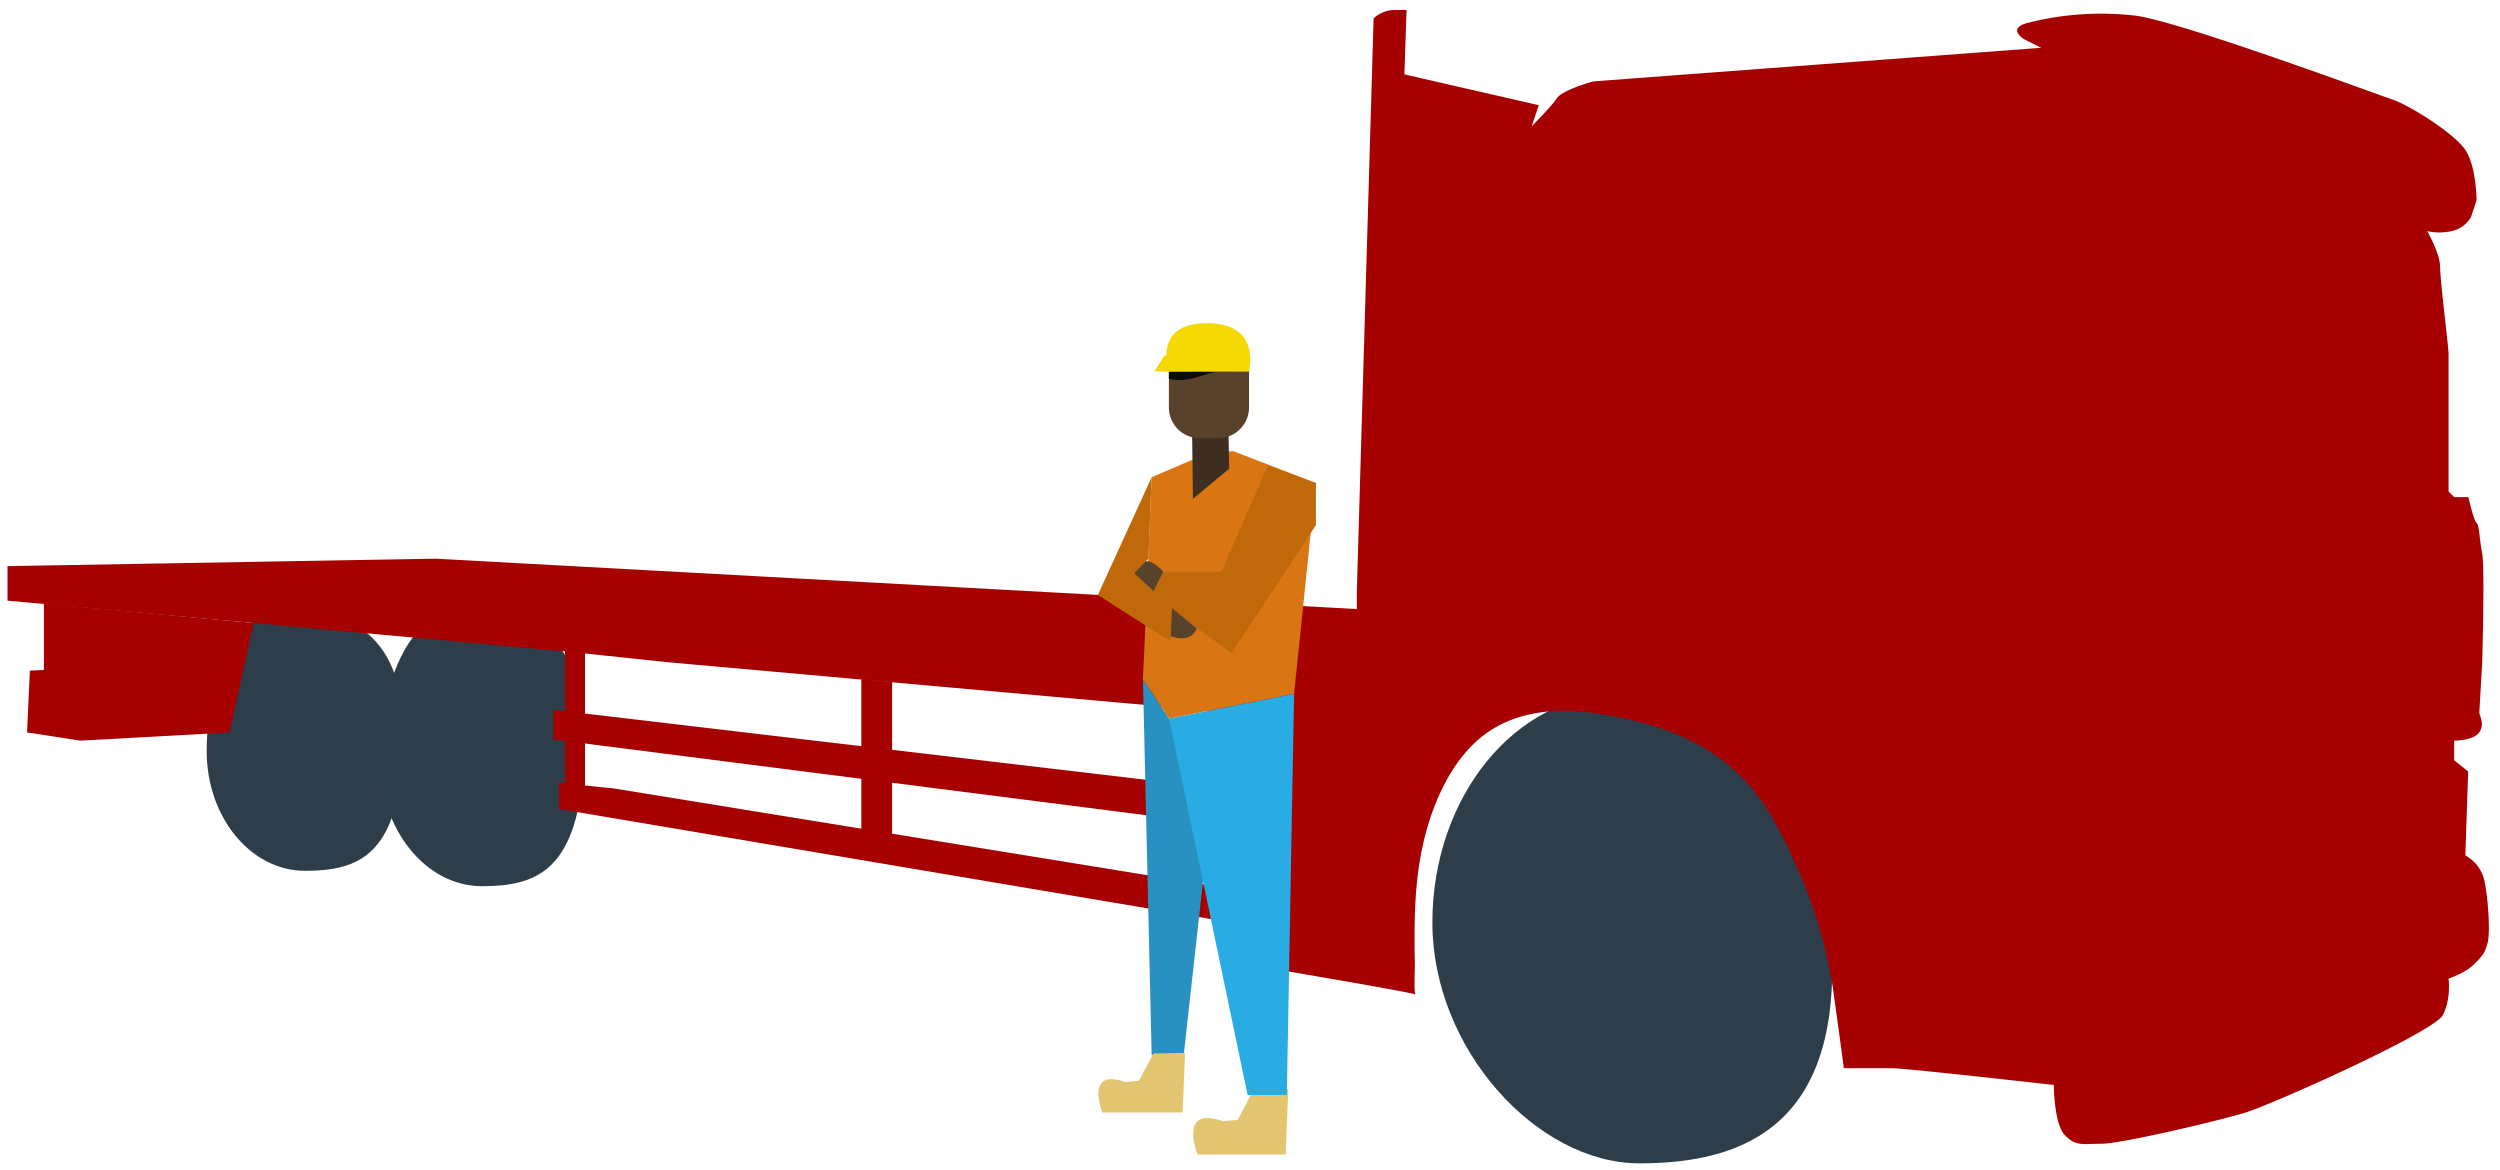 <svg xmlns="http://www.w3.org/2000/svg" xmlns:xlink="http://www.w3.org/1999/xlink" width="1000" height="468" viewBox="0 0 1000 468"><defs><clipPath id="clip-path"><rect id="Rectangle_2" data-name="Rectangle 2" width="992.547" height="461.337" fill="none"></rect></clipPath><clipPath id="clip-AF-Flatbed-truck-insurance-6"><rect width="1000" height="468"></rect></clipPath></defs><g id="AF-Flatbed-truck-insurance-6" clip-path="url(#clip-AF-Flatbed-truck-insurance-6)"><g id="Group_2" data-name="Group 2" transform="translate(3 4)"><g id="Group_1" data-name="Group 1" clip-path="url(#clip-path)"><path id="Path_1" data-name="Path 1" d="M149.753,270.772c-2.153,41.554-17.6,47.866-39.3,47.866s-39.3-21.43-39.3-47.866,10.6-56.282,32.3-56.282,48.886,6.376,46.3,56.282" transform="translate(8.52 25.685)" fill="#2e3d4a"></path><path id="Path_2" data-name="Path 2" d="M214.742,273.907c-2.239,44.23-18.3,50.949-40.871,50.949S133,302.045,133,273.907,144.021,214,166.592,214s50.839,6.787,48.149,59.907" transform="translate(15.927 25.626)" fill="#2e3d4a"></path><path id="Path_3" data-name="Path 3" d="M668,335.76c7.838,81.742-35.018,96.3-76.143,96.3S509,386.161,509,335.76s33.338-91.26,74.463-91.26S663.194,285.588,668,335.76" transform="translate(60.952 29.279)" fill="#2e3d4a"></path><path id="Path_4" data-name="Path 4" d="M609.7,46.47s7.838-7.838,10.078-11.2,14.557-6.718,14.557-6.718L813.5,15.117l-6.719-3.359s-7.65-4.479,1.774-6.718a118.508,118.508,0,0,1,42.456-2.8c17.916,2.239,96.3,31.353,103.017,33.592s24.634,13.437,29.113,20.155,4.479,20.155,4.479,20.155l-2.24,6.718a11.635,11.635,0,0,1-7.838,5.6,22.728,22.728,0,0,1-9.641,0s5.162,8.958,5.162,14.557,3.359,31.353,3.359,34.712V192.6l2.24,2.24h5.679s2.159,9.461,3.279,10.33,1.12,6.467,2.24,12.065,0,44.423,0,44.423-1.12,18.283-1.12,19.4,2.24,4.479,0,7.838-10.078,3.359-10.078,3.359v7.838l5.6,4.479-1.12,33.592a15.384,15.384,0,0,1,7.216,8.643c1.742,5.913,2.862,21.59,1.742,26.069s-2.24,5.6-5.6,8.958-10.078,5.6-10.078,5.6,1.12,7.838-2.24,14.557-68.3,35.832-79.5,39.191S845.411,453.5,837.573,453.5s-10.078,1.12-14.557-3.359-4.479-20.155-4.479-20.155-59.347-6.719-64.945-6.719H734.553s-4.2-30.967-4.632-33.6a191.429,191.429,0,0,0-13.4-45.048c-6.462-14.892-13.505-29.446-25.714-40.5C675.1,289.89,655.215,284.266,634.7,281.221c-14.65-2.175-30.7-.822-43.068,8.021-13.353,9.545-21.017,26.629-24.86,42.11-4.126,16.627-4.168,33.829-3.826,50.849.019.917-.477,11.29.289,11.61-3.117-1.3-73.9-13.1-73.9-13.1l-2.24-16.8,2.24-82.861L264.261,260.9l-42.55-4.479L0,236.267V222.449l171.322-2.979,368.4,20.155v-6.719L546.438,3.359A12.366,12.366,0,0,1,554.276,0h5.351l-.872,25.754L612.5,38.071Z" fill="#a60000"></path><path id="Path_5" data-name="Path 5" d="M317.317,311.784,305,309.544V239l12.317,1.12Z" transform="translate(36.524 28.62)" fill="#a60000"></path><rect id="Rectangle_1" data-name="Rectangle 1" width="8" height="55" transform="translate(223 256)" fill="#a60000"></rect><path id="Path_6" data-name="Path 6" d="M195,250v11.857L461.5,295.91v-14.45Z" transform="translate(23.351 29.937)" fill="#a60000"></path><path id="Path_7" data-name="Path 7" d="M439.7,336.08l-11.2-2.24V246.5l11.2,1.12Z" transform="translate(51.313 29.518)" fill="#a60000"></path><path id="Path_8" data-name="Path 8" d="M218.4,278.24c-1.242,0-21.4-2.24-21.4-2.24v10.566l259.222,43.742v-13.39Z" transform="translate(23.591 33.051)" fill="#a60000"></path><path id="Path_9" data-name="Path 9" d="M13.721,212v26.585l-5.6.289L6.98,263.588l21.3,3.28,59.705-3.28,9.63-43.758Z" transform="translate(0.836 25.387)" fill="#a60000"></path><path id="Path_10" data-name="Path 10" d="M461.593,385.514l-1.067,26.147H425.306s-8-19.743,10.139-13.341l5.87-.533,6.4-12.013Z" transform="translate(50.72 46.165)" fill="#e3c470"></path><path id="Path_11" data-name="Path 11" d="M429.437,159.3l-20.35,8.722-2.326,55.818-1.163,25,10.466,15.7,50-9.884,8.722-84.31-33.142-12.792Z" transform="translate(48.57 18.867)" fill="#d97512"></path><path id="Path_12" data-name="Path 12" d="M423.511,178.341l14.5-12.046-.433-22.733-14.5.244Z" transform="translate(50.663 17.191)" fill="#3f2f20"></path><path id="Path_13" data-name="Path 13" d="M434.613,118.3h-7.421a12.32,12.32,0,0,0-12.318,12.319v14.168a12.319,12.319,0,0,0,12.318,12.319h7.421a12.319,12.319,0,0,0,12.319-12.319V130.617A12.32,12.32,0,0,0,434.613,118.3" transform="translate(49.681 14.166)" fill="#59422b"></path><path id="Path_14" data-name="Path 14" d="M431.292,131.167c5.244-1.489,10.519-2.311,15.638-.708A12.237,12.237,0,0,0,434.694,118.3h-7.582a12.239,12.239,0,0,0-12.238,12.239v2.746c5.392,1.668,11.211-.637,16.418-2.115" transform="translate(49.681 14.166)" fill="#0c0b0b"></path><path id="Path_15" data-name="Path 15" d="M455.229,162.749l-18.606,42.445H413.365l-4.651,9.3,31.979,23.257,33.725-51.167V169.727Z" transform="translate(48.943 19.489)" fill="#bf690a"></path><path id="Path_16" data-name="Path 16" d="M414.187,201.108s-8.141-9.885-11.629.581,6.977,8.722,6.977,8.722Z" transform="translate(48.121 23.576)" fill="#59422b"></path><path id="Path_17" data-name="Path 17" d="M416.955,213.637l9.885,8.141s-2.327,8.139-14.537,1.162,4.651-9.3,4.651-9.3" transform="translate(48.842 25.583)" fill="#59422b"></path><path id="Path_18" data-name="Path 18" d="M411.014,166.9,389.5,214l29.072,18.606.582-13.373L404.036,205.28l5.67-5.815Z" transform="translate(46.642 19.987)" fill="#bf690a"></path><path id="Path_19" data-name="Path 19" d="M414.983,131.308l32.056-.076s5.235-19.369-16.86-19.369-15.2,19.446-15.2,19.446" transform="translate(49.572 13.395)" fill="#f5d905"></path><path id="Path_20" data-name="Path 20" d="M413.822,123.285l-4.07,6.4,5.737.258,4.73-4.328Z" transform="translate(49.067 14.763)" fill="#f5d905"></path><path id="Path_21" data-name="Path 21" d="M405.6,239.081l3.492,150.311,12.792.288,11.625-104.664L416.064,254.78Z" transform="translate(48.57 28.63)" fill="#2991c2"></path><path id="Path_22" data-name="Path 22" d="M414.944,254.159l31.4,150.6h15.7l2.907-160.48Z" transform="translate(49.689 29.252)" fill="#29abe3"></path><path id="Path_23" data-name="Path 23" d="M424.365,372.533l-.973,23.839h-32.11s-7.3-18,9.244-12.163l5.352-.487,5.837-10.951Z" transform="translate(46.664 44.611)" fill="#e3c470"></path></g></g></g></svg>